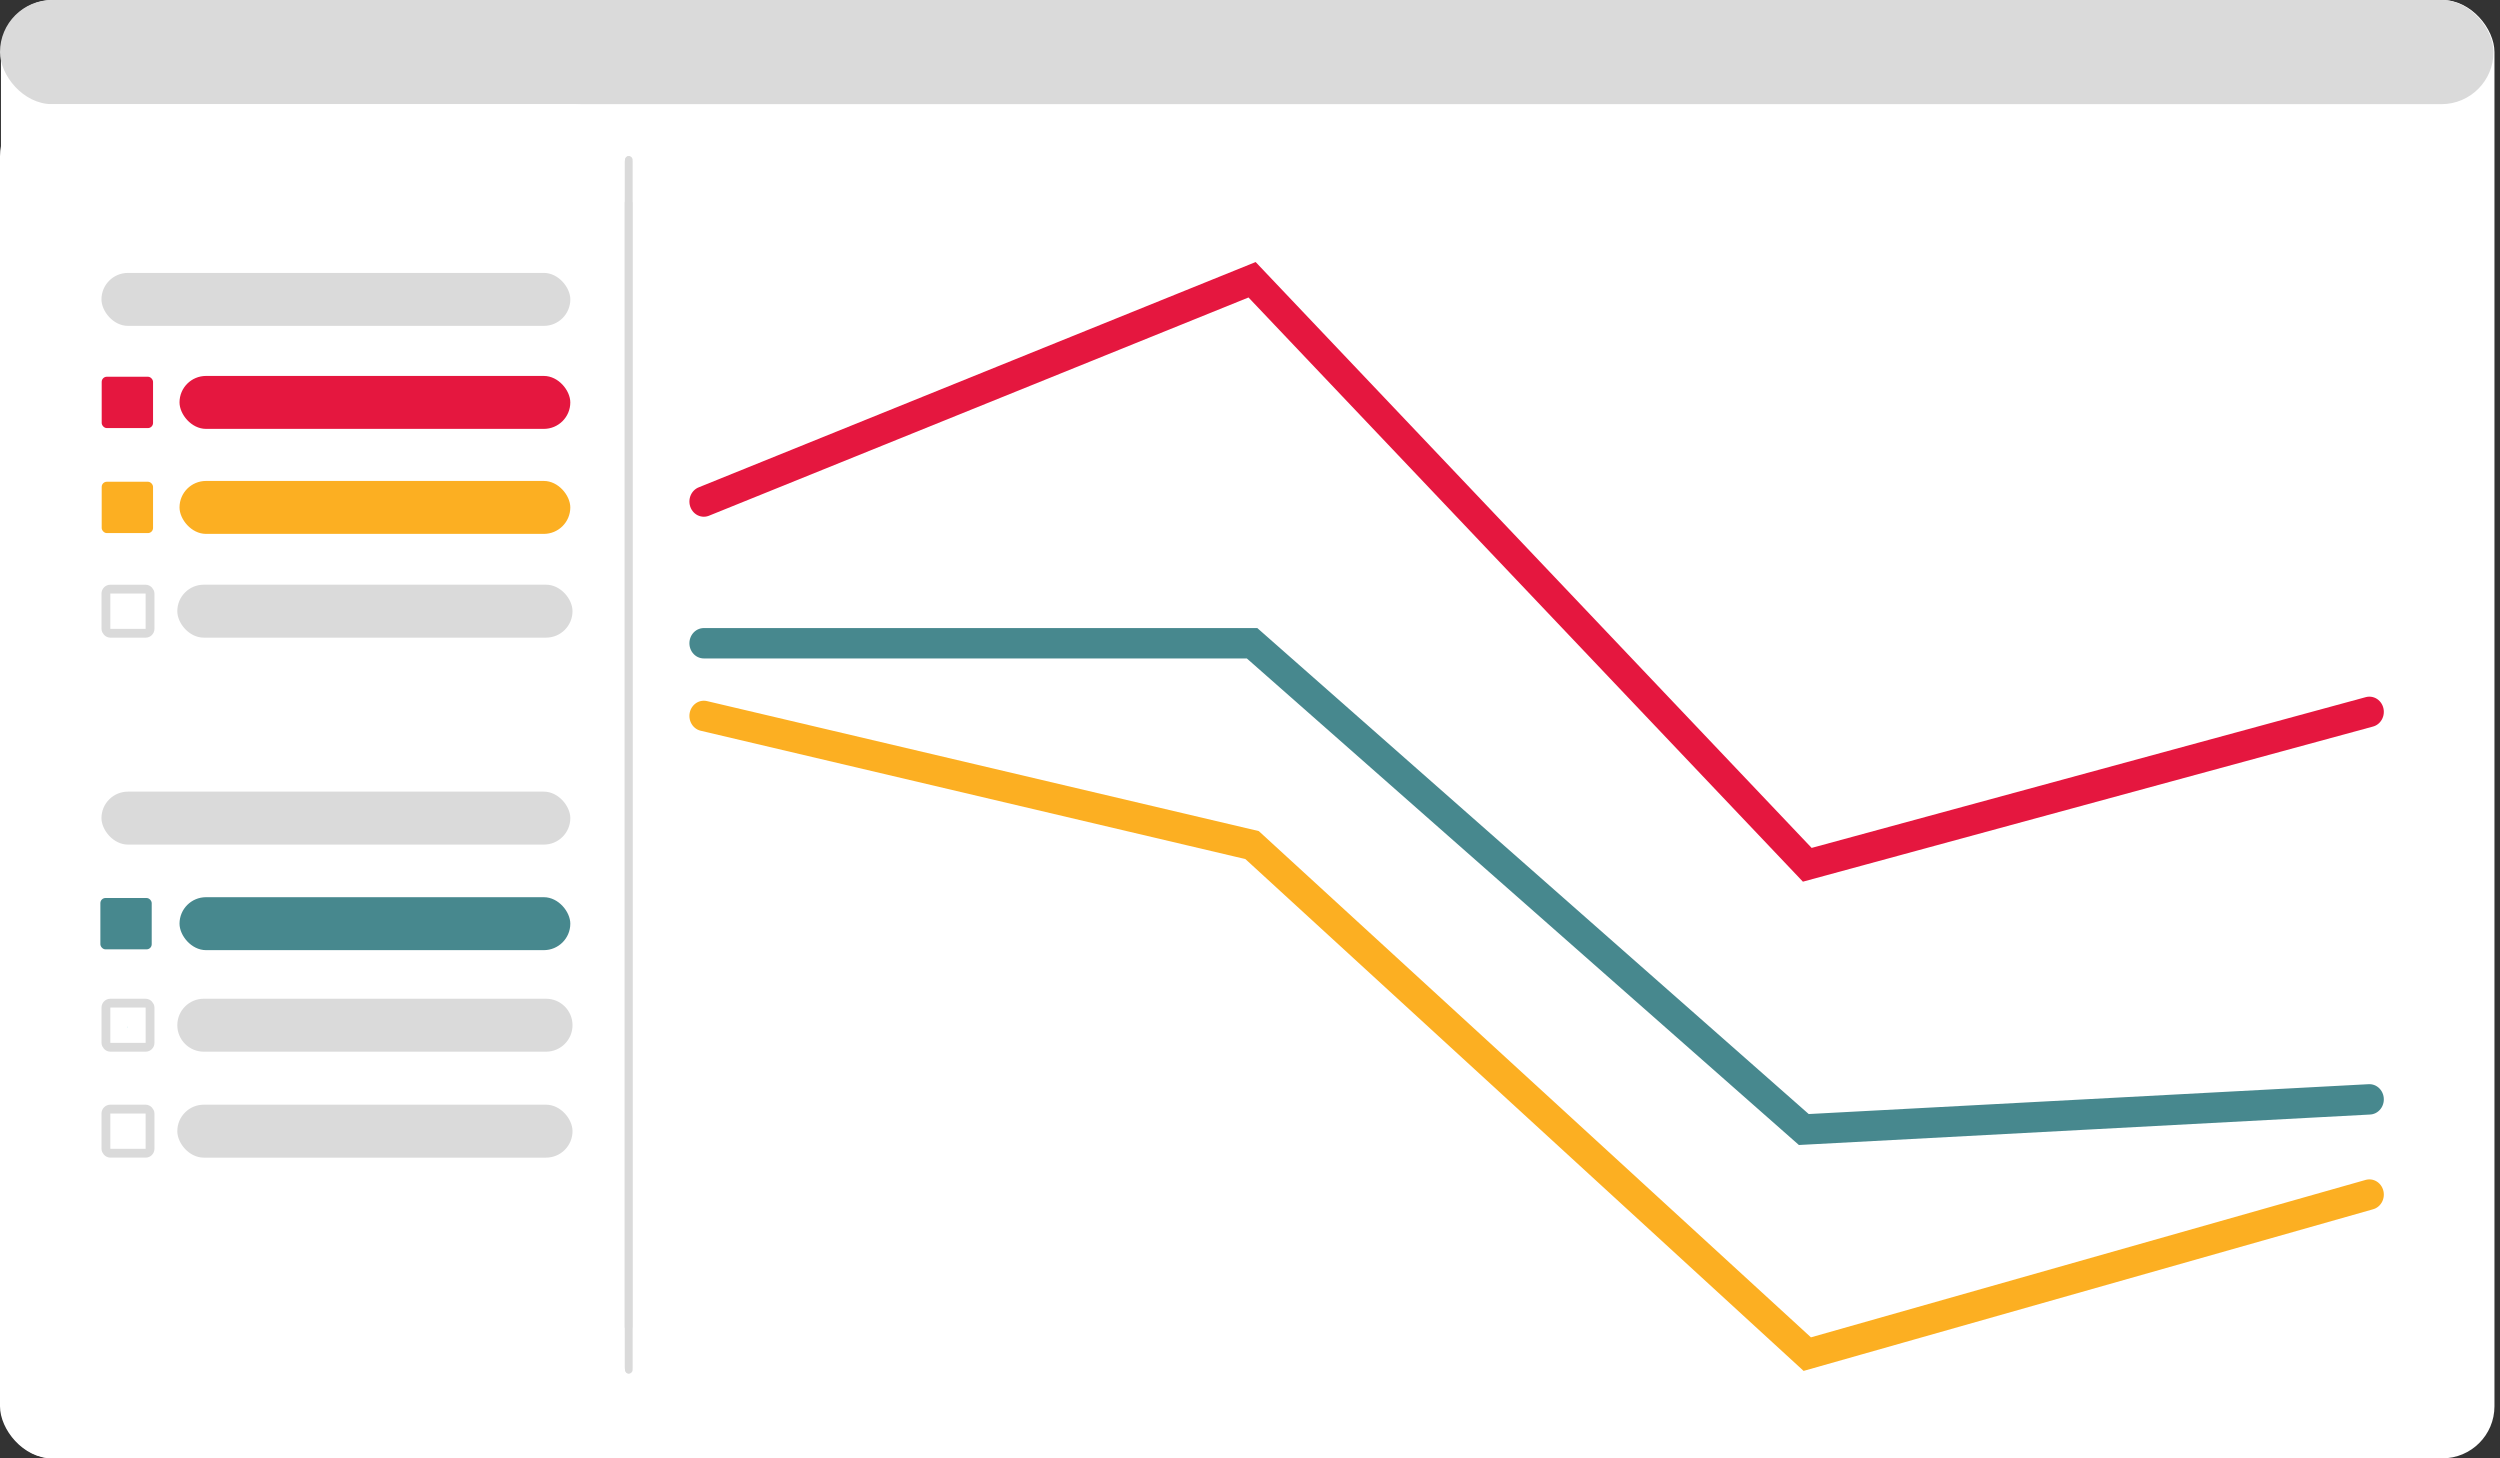 <?xml version="1.0" encoding="UTF-8" standalone="no"?>
<!-- Created with Keyshape -->
<svg xmlns="http://www.w3.org/2000/svg" viewBox="0 0 384 224" text-rendering="geometricPrecision" shape-rendering="geometricPrecision" height="224" width="384" style="background: rgba(0,0,0,0.00); white-space: pre;">
    <rect x="0" y="0" width="384" height="224" fill="#333333" stroke="none"/>
    <style>
@keyframes topbar_t { 0% { transform: translate(0px,0px); } 33.333% { transform: translate(0px,0px); } 34.887% { transform: translate(0px,-24px); } 100% { transform: translate(0px,-24px); } }
@keyframes a0_t { 0% { transform: translate(-125px,115.575px); } 22% { transform: translate(-125px,115.575px); animation-timing-function: cubic-bezier(0.55,0.085,0.68,0.53); } 26% { transform: translate(76px,115.575px); } 33.333% { transform: translate(76px,115.575px); animation-timing-function: cubic-bezier(0,0,0.58,1); } 36.22% { transform: translate(152.693px,111.469px); } 43.333% { transform: translate(152.693px,111.469px); animation-timing-function: cubic-bezier(0,0,0.58,1); } 47.333% { transform: translate(-86.929px,111.469px); } 100% { transform: translate(-86.929px,111.469px); } }
@keyframes snapshot_t { 0% { transform: scale(1,1) translate(40px,-115.575px); } 33.333% { transform: scale(1,1) translate(40px,-115.575px); animation-timing-function: cubic-bezier(0,0,0.58,1); } 36.22% { transform: scale(0.238,0.238) translate(40px,-115.575px); } 100% { transform: scale(0.238,0.238) translate(40px,-115.575px); } }
@keyframes aquasnapshot_t { 0% { transform: translate(0px,0px); } 26% { transform: translate(0px,0px); animation-timing-function: cubic-bezier(0.165,0.84,0.44,1); } 27.78% { transform: translate(68.729px,0px); } 100% { transform: translate(68.729px,0px); } }
@keyframes yellowsnapshot_t { 0% { transform: translate(0px,0px); } 26% { transform: translate(0px,0px); animation-timing-function: cubic-bezier(0.165,0.84,0.44,1); } 27.78% { transform: translate(52.25px,-0.012px); } 100% { transform: translate(52.25px,-0.012px); } }
@keyframes redsnapshot_t { 0% { transform: translate(0px,0px); } 26% { transform: translate(0px,0px); animation-timing-function: cubic-bezier(0.165,0.84,0.44,1); } 27.78% { transform: translate(163.705px,0.012px); } 100% { transform: translate(163.705px,0.012px); } }
@keyframes imageandtableexports_t { 0% { transform: translate(0px,0.022px); } 43.333% { transform: translate(0px,0.022px); animation-timing-function: cubic-bezier(0.25,0.46,0.45,0.94); } 47.333% { transform: translate(-239.493px,0.022px); } 100% { transform: translate(-239.493px,0.022px); } }
@keyframes tableexport_t { 0% { transform: translate(40.352px,229.479px) scale(0.972,0.972) translate(-41.525px,-22.025px); } 33.333% { transform: translate(40.352px,229.479px) scale(0.972,0.972) translate(-41.525px,-22.025px); animation-timing-function: cubic-bezier(0,0,0.58,1); } 36.887% { transform: translate(40.352px,29.479px) scale(0.972,0.972) translate(-41.525px,-22.025px); } 100% { transform: translate(40.352px,29.479px) scale(0.972,0.972) translate(-41.525px,-22.025px); } }
@keyframes imageheader_t { 0% { transform: translate(2.679px,-169.534px); } 33.333% { transform: translate(2.679px,-169.534px); animation-timing-function: cubic-bezier(0,0,0.58,1); } 36.887% { transform: translate(2.679px,-0.242px); } 100% { transform: translate(2.679px,-0.242px); } }
@keyframes imageaxis_t { 0% { transform: translate(8.44px,240.804px); } 33.333% { transform: translate(8.44px,240.804px); animation-timing-function: cubic-bezier(0,0,0.58,1); } 36.887% { transform: translate(8.44px,5.048px); } 100% { transform: translate(8.44px,5.048px); } }
@keyframes a1_t { 0% { transform: translate(276.181px,225.353px); } 33.333% { transform: translate(276.181px,225.353px); animation-timing-function: cubic-bezier(0,0,0.58,1); } 36.887% { transform: translate(276.181px,25.353px); } 43.333% { transform: translate(276.181px,25.353px); animation-timing-function: cubic-bezier(0.25,0.46,0.45,0.94); } 47.333% { transform: translate(157.739px,46.602px); } 53.333% { transform: translate(157.739px,46.602px); animation-timing-function: cubic-bezier(0.25,0.46,0.45,0.94); } 56.887% { transform: translate(157.739px,262.602px); } 100% { transform: translate(157.739px,262.602px); } }
@keyframes pdfexport_t { 0% { transform: scale(1,1) translate(-39.533px,-25.353px); } 43.333% { transform: scale(1,1) translate(-39.533px,-25.353px); animation-timing-function: cubic-bezier(0.25,0.46,0.45,0.94); } 47.333% { transform: scale(4.251,4.251) translate(-39.533px,-25.353px); } 100% { transform: scale(4.251,4.251) translate(-39.533px,-25.353px); } }
@keyframes exportbutton_t { 0% { transform: translate(413.736px,97.395px); } 34.887% { transform: translate(413.736px,97.395px); animation-timing-function: cubic-bezier(0,0,0.58,1); } 36.887% { transform: translate(258.725px,97.483px); } 43.333% { transform: translate(258.725px,97.483px); animation-timing-function: cubic-bezier(0.25,0.46,0.45,0.94); } 47.333% { transform: translate(414.725px,97.483px); } 100% { transform: translate(414.725px,97.483px); } }
@keyframes filterpanel_t { 0% { transform: translate(15.829px,24.01px); } 33.333% { transform: translate(15.829px,24.01px); } 34.667% { transform: translate(-84.171px,24.01px); } 93.333% { transform: translate(-418.192px,24.01px); animation-timing-function: cubic-bezier(0.25,0.46,0.45,0.94); } 97.333% { transform: translate(15.829px,24.01px); } 100% { transform: translate(15.829px,24.01px); } }
@keyframes lightaqualabel_w { 0% { width: 0px; } 5.333% { width: 0px; animation-timing-function: cubic-bezier(0,0,0.58,1); } 7.113% { width: 58.164px; } 92.667% { width: 58.164px; } 93.333% { width: 0px; } 100% { width: 0px; } }
@keyframes lightaquacheckbox_t { 0% { transform: translate(22.49px,22.491px) scale(0.01,0.01) translate(-3.283px,-3.283px); } 4.447% { transform: translate(22.49px,22.491px) scale(0.01,0.01) translate(-3.283px,-3.283px); animation-timing-function: cubic-bezier(0,0,0.58,1); } 6.887% { transform: translate(22.49px,22.491px) scale(1.201,1.201) translate(-3.283px,-3.283px); } 92.667% { transform: translate(22.49px,22.491px) scale(1.201,1.201) translate(-3.283px,-3.283px); } 93.333% { transform: translate(22.49px,22.491px) scale(0,0) translate(-3.283px,-3.283px); } 100% { transform: translate(22.49px,22.491px) scale(0,0) translate(-3.283px,-3.283px); } }
@keyframes click_t { 0% { transform: translate(22.48px,22.48px) scale(0,0); } 4.447% { transform: translate(22.48px,22.48px) scale(0,0); animation-timing-function: cubic-bezier(0,0,0.58,1); } 7.78% { transform: translate(22.48px,22.48px) scale(1.182,1.182); } 100% { transform: translate(22.48px,22.48px) scale(1.182,1.182); } }
@keyframes click_o { 0% { opacity: 1; } 6.667% { opacity: 1; animation-timing-function: cubic-bezier(0,0,0.58,1); } 7.78% { opacity: 0; } 100% { opacity: 0; } }
@keyframes yaxis-4_t { 0% { transform: translate(80.754px,90.99px) scale(1.032,1.032) translate(-0.565px,-88.206px); } 13.333% { transform: translate(80.754px,90.99px) scale(1.032,1.032) translate(-0.565px,-88.206px); animation-timing-function: cubic-bezier(0.25,0.46,0.45,0.94); } 17.333% { transform: translate(80.754px,117.794px) scale(1.032,1.032) translate(-0.565px,-88.206px); } 25.113% { transform: translate(80.754px,117.794px) scale(1.032,1.032) translate(-0.565px,-88.206px); animation-timing-function: cubic-bezier(0.215,0.61,0.355,1); } 27.553% { transform: translate(80.754px,90.99px) scale(1.032,1.032) translate(-0.565px,-88.206px); } 100% { transform: translate(80.754px,90.99px) scale(1.032,1.032) translate(-0.565px,-88.206px); } }
@keyframes yaxis-4_d { 0% { d: path('M0.565,0L0.565,0C0.878,0,1.131,0.253,1.131,0.565L1.131,180.657C1.131,180.969,0.878,181.223,0.565,181.223L0.565,181.223C0.253,181.223,0,180.969,0,180.657L0,0.565C0,0.253,0.253,0,0.565,0Z'); } 13.333% { d: path('M0.565,0L0.565,0C0.878,0,1.131,0.253,1.131,0.565L1.131,180.657C1.131,180.969,0.878,181.223,0.565,181.223L0.565,181.223C0.253,181.223,0,180.969,0,180.657L0,0.565C0,0.253,0.253,0,0.565,0Z'); animation-timing-function: cubic-bezier(0.25,0.46,0.45,0.94); } 17.333% { d: path('M0.565,0L0.565,0C0.878,0,1.131,0.162,1.131,0.363L1.131,115.943C1.131,116.143,0.878,116.306,0.565,116.306L0.565,116.306C0.253,116.306,0,116.143,0,115.943L0,0.363C0,0.162,0.253,0,0.565,0Z'); } 25.113% { d: path('M0.565,0L0.565,0C0.878,0,1.131,0.162,1.131,0.363L1.131,115.943C1.131,116.143,0.878,116.306,0.565,116.306L0.565,116.306C0.253,116.306,0,116.143,0,115.943L0,0.363C0,0.162,0.253,0,0.565,0Z'); animation-timing-function: cubic-bezier(0.165,0.84,0.44,1); } 27.553% { d: path('M0.565,0L0.565,0C0.878,0,1.131,0.253,1.131,0.565L1.131,180.657C1.131,180.969,0.878,181.223,0.565,181.223L0.565,181.223C0.253,181.223,0,180.969,0,180.657L0,0.565C0,0.253,0.253,0,0.565,0Z'); } 100% { d: path('M0.565,0L0.565,0C0.878,0,1.131,0.253,1.131,0.565L1.131,180.657C1.131,180.969,0.878,181.223,0.565,181.223L0.565,181.223C0.253,181.223,0,180.969,0,180.657L0,0.565C0,0.253,0.253,0,0.565,0Z'); } }
@keyframes trends_t { 0% { transform: translate(236px,119.982px) scaleX(0.949) translate(-134.76px,-76.992px); } 24.667% { transform: translate(236px,119.982px) scaleX(0.949) translate(-134.76px,-76.992px); animation-timing-function: cubic-bezier(0.25,0.46,0.45,0.94); } 27.553% { transform: translate(585px,119.982px) scaleX(0.949) translate(-134.76px,-76.992px); } 100% { transform: translate(585px,119.982px) scaleX(0.949) translate(-134.76px,-76.992px); } }
@keyframes facet2yaxis_t { 0% { transform: translate(0.565px,58.8px) scaleY(1.663) translate(-0.565px,-59.821px); } 13.333% { transform: translate(0.565px,58.8px) scaleY(1.663) translate(-0.565px,-59.821px); animation-timing-function: cubic-bezier(0.25,0.46,0.45,0.94); } 17.333% { transform: translate(146.566px,58.798px) scaleY(1.663) translate(-0.565px,-59.821px); } 100% { transform: translate(146.566px,58.798px) scaleY(1.663) translate(-0.565px,-59.821px); } }
@keyframes facet2yaxis_d { 0% { d: path('M0.565,8.22L0.565,8.22C0.878,8.22,1.131,8.458,1.131,8.752L1.131,120.111C1.131,120.404,0.878,120.642,0.565,120.642L0.565,120.642C0.253,120.642,0,120.404,0,120.111L0,8.752C0,8.458,0.253,8.22,0.565,8.22Z'); } 13.333% { d: path('M0.565,8.22L0.565,8.22C0.878,8.22,1.131,8.458,1.131,8.752L1.131,120.111C1.131,120.404,0.878,120.642,0.565,120.642L0.565,120.642C0.253,120.642,0,120.404,0,120.111L0,8.752C0,8.458,0.253,8.22,0.565,8.22Z'); animation-timing-function: cubic-bezier(0.25,0.46,0.45,0.94); } 17.333% { d: path('M0.565,23.911L0.565,23.911C0.878,23.911,1.131,24.065,1.131,24.254L1.131,96.058C1.131,96.246,0.878,96.4,0.565,96.4L0.565,96.4C0.253,96.4,0,96.246,0,96.058L0,24.254C0,24.065,0.253,23.911,0.565,23.911Z'); } 100% { d: path('M0.565,23.911L0.565,23.911C0.878,23.911,1.131,24.065,1.131,24.254L1.131,96.058C1.131,96.246,0.878,96.4,0.565,96.4L0.565,96.4C0.253,96.4,0,96.246,0,96.058L0,24.254C0,24.065,0.253,23.911,0.565,23.911Z'); } }
@keyframes facet1xaxis_t { 0% { transform: translate(-169.486px,254.706px) rotate(-90deg) translate(95.084px,170.617px); } 13.333% { transform: translate(-169.486px,254.706px) rotate(-90deg) translate(95.084px,170.617px); animation-timing-function: cubic-bezier(0.25,0.46,0.45,0.94); } 18.22% { transform: translate(-169.486px,215.086px) rotate(-90deg) translate(95.084px,170.617px); } 100% { transform: translate(-169.486px,215.086px) rotate(-90deg) translate(95.084px,170.617px); } }
@keyframes facet1xaxis_d { 0% { d: path('M0.565,-1.131L0.565,-1.131C0.878,-1.131,1.131,-1.131,1.131,-1.131L1.131,-1.131C1.131,-1.131,0.878,-1.131,0.565,-1.131L0.565,-1.131C0.253,-1.131,0,-1.131,0,-1.131L0,-1.131C0,-1.131,0.253,-1.131,0.565,-1.131Z'); } 16.22% { d: path('M0.565,-1.131L0.565,-1.131C0.878,-1.131,1.131,-1.131,1.131,-1.131L1.131,-1.131C1.131,-1.131,0.878,-1.131,0.565,-1.131L0.565,-1.131C0.253,-1.131,0,-1.131,0,-1.131L0,-1.131C0,-1.131,0.253,-1.131,0.565,-1.131Z'); animation-timing-function: cubic-bezier(0.25,0.46,0.45,0.94); } 18.447% { d: path('M0.565,-1.131L0.565,-1.131C0.878,-1.131,1.131,-0.862,1.131,-0.529L1.131,124.268C1.131,124.601,0.878,124.869,0.565,124.869L0.565,124.869C0.253,124.869,0,124.601,0,124.268L0,-0.529C0,-0.862,0.253,-1.131,0.565,-1.131Z'); } 100% { d: path('M0.565,-1.131L0.565,-1.131C0.878,-1.131,1.131,-0.862,1.131,-0.529L1.131,124.268C1.131,124.601,0.878,124.869,0.565,124.869L0.565,124.869C0.253,124.869,0,124.601,0,124.268L0,-0.529C0,-0.862,0.253,-1.131,0.565,-1.131Z'); } }
@keyframes facet2xaxis_t { 0% { transform: translate(-168.493px,254.696px) rotate(-90deg) translate(95.084px,170.617px); } 13.333% { transform: translate(-168.493px,254.696px) rotate(-90deg) translate(95.084px,170.617px); animation-timing-function: cubic-bezier(0.25,0.46,0.45,0.94); } 17.333% { transform: translate(-23.486px,214.703px) rotate(-90deg) translate(95.084px,170.617px); } 100% { transform: translate(-23.486px,214.703px) rotate(-90deg) translate(95.084px,170.617px); } }
@keyframes facet2xaxis_d { 0% { d: path('M0.565,-1.964L0.565,-1.964C0.878,-1.964,1.131,-1.964,1.131,-1.964L1.131,-1.964C1.131,-1.964,0.878,-1.964,0.565,-1.964L0.565,-1.964C0.253,-1.964,0,-1.964,0,-1.964L0,-1.964C0,-1.964,0.253,-1.964,0.565,-1.964Z'); } 16.22% { d: path('M0.565,-1.964L0.565,-1.964C0.878,-1.964,1.131,-1.964,1.131,-1.964L1.131,-1.964C1.131,-1.964,0.878,-1.964,0.565,-1.964L0.565,-1.964C0.253,-1.964,0,-1.964,0,-1.964L0,-1.964C0,-1.964,0.253,-1.964,0.565,-1.964Z'); animation-timing-function: cubic-bezier(0.25,0.46,0.45,0.94); } 18.447% { d: path('M0.565,-1.131L0.565,-1.131C0.878,-1.131,1.131,-0.862,1.131,-0.529L1.131,124.268C1.131,124.601,0.878,124.869,0.565,124.869L0.565,124.869C0.253,124.869,0,124.601,0,124.268L0,-0.529C0,-0.862,0.253,-1.131,0.565,-1.131Z'); } 100% { d: path('M0.565,-1.131L0.565,-1.131C0.878,-1.131,1.131,-0.862,1.131,-0.529L1.131,124.268C1.131,124.601,0.878,124.869,0.565,124.869L0.565,124.869C0.253,124.869,0,124.601,0,124.268L0,-0.529C0,-0.862,0.253,-1.131,0.565,-1.131Z'); } }
@keyframes yaxis-2_t { 0% { transform: translate(0.58px,64px) scale(1.032,1.032) translate(-0.565px,-88.206px); } 13.333% { transform: translate(0.58px,64px) scale(1.032,1.032) translate(-0.565px,-88.206px); animation-timing-function: cubic-bezier(0.25,0.46,0.45,0.94); } 17.333% { transform: translate(0.58px,90.8px) scale(1.032,1.032) translate(-0.565px,-88.206px); } 100% { transform: translate(0.58px,90.8px) scale(1.032,1.032) translate(-0.565px,-88.206px); } }
@keyframes yaxis-2_d { 0% { d: path('M0.565,6.446L0.565,6.446C0.878,6.446,1.131,6.681,1.131,6.971L1.131,174.251C1.131,174.541,0.878,174.777,0.565,174.777L0.565,174.777C0.253,174.777,0,174.541,0,174.251L0,14.573L0,6.971C0,6.681,0.253,6.446,0.565,6.446Z'); } 13.333% { d: path('M0.565,6.446L0.565,6.446C0.878,6.446,1.131,6.681,1.131,6.971L1.131,174.251C1.131,174.541,0.878,174.777,0.565,174.777L0.565,174.777C0.253,174.777,0,174.541,0,174.251L0,14.573L0,6.971C0,6.681,0.253,6.446,0.565,6.446Z'); animation-timing-function: cubic-bezier(0.25,0.46,0.45,0.94); } 17.333% { d: path('M0.565,0L0.565,0C0.878,0,1.131,0.162,1.131,0.363L1.131,115.949C1.131,116.149,0.878,116.312,0.565,116.312L0.565,116.312C0.253,116.312,0,116.149,0,115.949L0,5.615L0,0.363C0,0.162,0.253,0,0.565,0Z'); } 100% { d: path('M0.565,0L0.565,0C0.878,0,1.131,0.162,1.131,0.363L1.131,115.949C1.131,116.149,0.878,116.312,0.565,116.312L0.565,116.312C0.253,116.312,0,116.149,0,115.949L0,5.615L0,0.363C0,0.162,0.253,0,0.565,0Z'); } }
@keyframes redtrend_t { 0% { transform: translate(134.735px,44.912px) scale(1.032,1.032) translate(-232.21px,-86.723px); } 13.333% { transform: translate(134.735px,44.912px) scale(1.032,1.032) translate(-232.21px,-86.723px); animation-timing-function: cubic-bezier(0.25,0.46,0.45,0.94); } 17.333% { transform: translate(134.735px,49.912px) scale(1.032,1.032) translate(-232.21px,-86.723px); } 100% { transform: translate(134.735px,49.912px) scale(1.032,1.032) translate(-232.21px,-86.723px); } }
@keyframes redtrend_d { 0% { d: path('M101.598,76.194L187.584,43.185L274.659,130.26L362.822,107.496'); } 13.333% { d: path('M101.598,76.194L187.584,43.185L274.659,130.26L362.822,107.496'); animation-timing-function: cubic-bezier(0.25,0.46,0.45,0.94); } 17.333% { d: path('M101.598,70.639L137.551,47.198L173.959,109.033L210.822,92.868'); } 100% { d: path('M101.598,70.639L137.551,47.198L173.959,109.033L210.822,92.868'); } }
@keyframes yellowtrend_t { 0% { transform: translate(134.735px,115.989px) scale(1.032,1.032) translate(-232.21px,-144.962px); } 13.333% { transform: translate(134.735px,115.989px) scale(1.032,1.032) translate(-232.21px,-144.962px); animation-timing-function: cubic-bezier(0.25,0.46,0.45,0.94); } 17.333% { transform: translate(134.735px,79.989px) scale(1.032,1.032) translate(-232.21px,-144.962px); } 100% { transform: translate(134.735px,79.989px) scale(1.032,1.032) translate(-232.21px,-144.962px); } }
@keyframes yellowtrend_d { 0% { d: path('M101.598,97.467L187.584,116.691L274.659,192.457L362.822,168.71'); } 13.333% { d: path('M101.598,97.467L187.584,116.691L274.659,192.457L362.822,168.71'); animation-timing-function: cubic-bezier(0.25,0.46,0.45,0.94); } 17.333% { d: path('M101.598,132.722L137.551,142.992L173.959,183.477L210.822,170.789'); } 100% { d: path('M101.598,132.722L137.551,142.992L173.959,183.477L210.822,170.789'); } }
@keyframes aquatrend_t { 0% { transform: translate(134.786px,66.153px) scale(1.032,1.032) translate(-232.21px,-125.738px); } 13.333% { transform: translate(134.786px,66.153px) scale(1.032,1.032) translate(-232.21px,-125.738px); animation-timing-function: cubic-bezier(0.25,0.46,0.45,0.94); } 17.333% { transform: translate(134.786px,50.153px) scale(1.032,1.032) translate(-232.21px,-125.738px); } 100% { transform: translate(134.786px,50.153px) scale(1.032,1.032) translate(-232.21px,-125.738px); } }
@keyframes aquatrend_d { 0% { d: path('M101.598,89.551L187.584,89.551L274.115,161.925L362.822,157.436'); } 13.333% { d: path('M101.598,89.551L187.584,89.551L274.115,161.925L362.822,157.436'); animation-timing-function: cubic-bezier(0.25,0.46,0.45,0.94); } 17.333% { d: path('M250.771,106.159L285.938,106.159L321.326,145.62L357.605,143.171'); } 100% { d: path('M250.771,106.159L285.938,106.159L321.326,145.62L357.605,143.171'); } }
@keyframes lightaquatrend_t { 0% { transform: translate(134.649px,69.036px) scale(1.032,1.032) translate(-232.077px,-128.533px); } 13.333% { transform: translate(134.649px,69.036px) scale(1.032,1.032) translate(-232.077px,-128.533px); animation-timing-function: cubic-bezier(0.25,0.46,0.45,0.94); } 17.333% { transform: translate(134.649px,51.036px) scale(1.032,1.032) translate(-232.077px,-128.533px); } 100% { transform: translate(134.649px,51.036px) scale(1.032,1.032) translate(-232.077px,-128.533px); } }
@keyframes lightaquatrend_o { 0% { opacity: 0; animation-timing-function: cubic-bezier(0,0,0.58,1); } 6.667% { opacity: 0; animation-timing-function: cubic-bezier(0,0,0.58,1); } 7.113% { opacity: 1; } 100% { opacity: 1; } }
@keyframes lightaquatrend_d { 0% { d: path('M101.549,89.354L187.501,69.365L274.254,162.114L362.605,187.7'); } 13.333% { d: path('M101.549,89.354L187.501,69.365L274.254,162.114L362.605,187.7'); animation-timing-function: cubic-bezier(0.25,0.46,0.45,0.94); } 17.333% { d: path('M250.771,106.55L285.946,94.596L321.448,150.064L357.605,165.365'); } 100% { d: path('M250.771,106.55L285.946,94.596L321.448,150.064L357.605,165.365'); } }
@keyframes download_t { 0% { transform: translate(0px,-208px); } 52.887% { transform: translate(0px,-208px); animation-timing-function: cubic-bezier(0.25,0.46,0.45,0.94); } 56.667% { transform: translate(0px,11.625px); } 64.447% { transform: translate(0px,11.625px); animation-timing-function: cubic-bezier(0.25,0.46,0.45,0.94); } 67.333% { transform: translate(0px,195.625px); } 100% { transform: translate(0px,195.625px); } }
@keyframes a2_t { 0% { transform: translate(192px,-88px); } 63.333% { transform: translate(192px,-88px); animation-timing-function: cubic-bezier(0.25,0.46,0.45,0.94); } 67.333% { transform: translate(192px,112px); } 73.333% { transform: translate(192px,112px); } 77.333% { transform: translate(192px,112px); } 84% { transform: translate(192px,112px); animation-timing-function: cubic-bezier(0.25,0.46,0.45,0.94); } 88% { transform: translate(709.615px,114.944px); } 100% { transform: translate(709.615px,114.944px); } }
@keyframes infographic_t { 0% { transform: scale(1,1) translate(-192.381px,52.5px); } 73.333% { transform: scale(1,1) translate(-192.381px,52.5px); animation-timing-function: cubic-bezier(0.25,0.46,0.45,0.94); } 77.333% { transform: scale(0.508,0.508) translate(-192.381px,52.5px); } 100% { transform: scale(0.508,0.508) translate(-192.381px,52.5px); } }
@keyframes a3_t { 0% { transform: translate(192px,112px); } 84% { transform: translate(192px,112px); animation-timing-function: cubic-bezier(0.25,0.46,0.45,0.94); } 88% { transform: translate(708.567px,112.695px); } 100% { transform: translate(708.567px,112.695px); } }
@keyframes infographicreport_t { 0% { transform: scale(2.597,2.597) translate(-196.4px,-132.45px); } 73.333% { transform: scale(2.597,2.597) translate(-196.4px,-132.45px); animation-timing-function: cubic-bezier(0.25,0.46,0.45,0.94); } 77.333% { transform: scale(1,1) translate(-196.4px,-132.45px); } 100% { transform: scale(1,1) translate(-196.4px,-132.45px); } }
@keyframes tablecontents_t { 0% { transform: translate(-546.722px,101.658px) scale(0.892,0.892) translate(-168.239px,-71.95px); } 84% { transform: translate(-546.722px,101.658px) scale(0.892,0.892) translate(-168.239px,-71.95px); animation-timing-function: cubic-bezier(0.25,0.46,0.45,0.94); } 88% { transform: translate(178.168px,101.658px) scale(0.892,0.892) translate(-168.239px,-71.95px); } 93.333% { transform: translate(178.168px,101.658px) scale(0.892,0.892) translate(-168.239px,-71.95px); animation-timing-function: cubic-bezier(0.25,0.46,0.45,0.94); } 97.333% { transform: translate(594.626px,101.658px) scale(0.892,0.892) translate(-168.239px,-71.95px); } 100% { transform: translate(594.626px,101.658px) scale(0.892,0.892) translate(-168.239px,-71.95px); } }
@keyframes tableheader-2_t { 0% { transform: translate(-388.452px,-1.358px); } 83.78% { transform: translate(-388.452px,-1.358px); animation-timing-function: cubic-bezier(0.25,0.46,0.45,0.94); } 88% { transform: translate(-8.989px,-1.358px); } 100% { transform: translate(-8.989px,-1.358px); } }
@keyframes trends2_looptail_t { 0% { transform: translate(-324.07px,23.162px); } 93.333% { transform: translate(-324.07px,23.162px); animation-timing-function: cubic-bezier(0.25,0.46,0.45,0.94); } 97.333% { transform: translate(101.879px,23.162px); } 100% { transform: translate(101.879px,23.162px); } }
    </style>
    <rect id="whiteBG" width="383" height="224" fill="#ffffff" stroke="none" rx="8" transform="translate(43.149,8.5) translate(-43,-8.5)"/>
    <rect id="topbar" width="383" height="16" fill="#dadada" stroke="none" rx="8" transform="translate(43,8.5) translate(-43,-8.5)" style="animation: 30s linear infinite both topbar_t;"/>
    <g id="snapshot" style="animation: 30s linear infinite both a0_t;">
        <g transform="translate(-125,115.575) translate(40,-115.575)" style="animation: 30s linear infinite both snapshot_t;">
            <path id="aquasnapshot" fill="#47888E" stroke="none" d="M81.6,90.35C81.6,85.017,78.933,82.35,73.6,82.35L-58.6,82.35C-63.933,82.35,-66.6,85.017,-66.6,90.35L-66.6,102.9C-66.6,108.233,-63.933,110.9,-58.6,110.9L73.6,110.9C78.933,110.9,81.6,108.233,81.6,102.9L81.6,90.35Z" transform="translate(7.5,96.625) translate(-7.5,-96.625)" style="animation: 30s linear infinite both aquasnapshot_t;"/>
            <path id="yellowsnapshot" fill="#FCAF22" stroke="none" d="M81.6,141.3L81.6,128.75C81.6,123.417,78.933,120.75,73.6,120.75L-42.15,120.75C-47.483,120.75,-50.15,123.417,-50.15,128.75L-50.15,141.3C-50.15,146.633,-47.483,149.3,-42.15,149.3L73.6,149.3C78.933,149.3,81.6,146.633,81.6,141.3Z" transform="translate(15.725,135.025) translate(-15.725,-135.025)" style="animation: 30s linear infinite both yellowsnapshot_t;"/>
            <path id="lightaquasnapshot" fill="#6FCBD2" stroke="none" d="M10.1,159.55C4.767,159.55,2.1,162.217,2.1,167.55L2.1,179.4C2.1,184.733,4.767,187.4,10.1,187.4L73.6,187.4C78.933,187.4,81.6,184.733,81.6,179.4L81.6,167.55C81.6,162.217,78.933,159.55,73.6,159.55L10.1,159.55Z" transform="translate(41.85,173.475) translate(-41.85,-173.475)"/>
            <path id="redsnapshot" fill="#E5173F" stroke="none" d="M81.6,63.25L81.6,51.75C81.6,46.417,78.933,43.75,73.6,43.75L-153.6,43.75C-158.933,43.75,-161.6,46.417,-161.6,51.75L-161.6,63.25C-161.6,68.583,-158.933,71.25,-153.6,71.25L73.6,71.25C78.933,71.25,81.6,68.583,81.6,63.25Z" transform="translate(-40,57.5) translate(40,-57.5)" style="animation: 30s linear infinite both redsnapshot_t;"/>
        </g>
    </g>
    <g id="exportoptions" transform="translate(191.08,143.634) translate(-157.857,-60.01)">
        <g id="imageandtableexports" transform="translate(99.251,25.463) translate(-99.251,-25.441)" style="animation: 30s linear infinite both imageandtableexports_t;">
            <g id="tableexport" transform="translate(40.352,229.479) scale(0.972,0.972) translate(-41.525,-22.025)" style="animation: 30s linear infinite both tableexport_t;">
                <path id="cells" fill="#DADADA" stroke="none" d="M89.15,132.05C89.15,132.917,89.417,133.65,89.95,134.25C90.517,134.85,91.217,135.15,92.05,135.15L112.2,135.15C113.033,135.15,113.717,134.85,114.25,134.25C114.817,133.65,115.1,132.917,115.1,132.05L115.1,132C115.1,131.133,114.817,130.4,114.25,129.8C113.717,129.2,113.033,128.9,112.2,128.9L92.05,128.9C91.217,128.9,90.517,129.2,89.95,129.8C89.417,130.4,89.15,131.133,89.15,132L89.15,132.05M115.1,122.6L115.1,122.55C115.1,121.683,114.817,120.95,114.25,120.35C113.717,119.75,113.033,119.45,112.2,119.45L92.05,119.45C91.217,119.45,90.517,119.75,89.95,120.35C89.417,120.95,89.15,121.683,89.15,122.55L89.15,122.6C89.15,123.467,89.417,124.2,89.95,124.8C90.517,125.4,91.217,125.7,92.05,125.7L112.2,125.7C113.033,125.7,113.717,125.4,114.25,124.8C114.817,124.2,115.1,123.467,115.1,122.6M114.25,110.9C113.717,110.3,113.033,110,112.2,110L92.05,110C91.217,110,90.517,110.3,89.95,110.9C89.417,111.5,89.15,112.233,89.15,113.1L89.15,113.15C89.15,114.017,89.417,114.75,89.95,115.35C90.517,115.95,91.217,116.25,92.05,116.25L112.2,116.25C113.033,116.25,113.717,115.95,114.25,115.35C114.817,114.75,115.1,114.017,115.1,113.15L115.1,113.1C115.1,112.233,114.817,111.5,114.25,110.9M114.25,101.45C113.717,100.85,113.033,100.55,112.2,100.55L92.05,100.55C91.217,100.55,90.517,100.85,89.95,101.45C89.417,102.05,89.15,102.783,89.15,103.65L89.15,103.7C89.15,104.567,89.417,105.3,89.95,105.9C90.517,106.5,91.217,106.8,92.05,106.8L112.2,106.8C113.033,106.8,113.717,106.5,114.25,105.9C114.817,105.3,115.1,104.567,115.1,103.7L115.1,103.65C115.1,102.783,114.817,102.05,114.25,101.45M60.6,132L60.6,132.05C60.6,132.917,60.867,133.65,61.4,134.25C61.967,134.85,62.667,135.15,63.5,135.15L83.65,135.15C84.483,135.15,85.167,134.85,85.7,134.25C86.267,133.65,86.55,132.917,86.55,132.05L86.55,132C86.55,131.133,86.267,130.4,85.7,129.8C85.167,129.2,84.483,128.9,83.65,128.9L63.5,128.9C62.667,128.9,61.967,129.2,61.4,129.8C60.867,130.4,60.6,131.133,60.6,132M61.4,105.9C61.967,106.5,62.667,106.8,63.5,106.8L83.65,106.8C84.483,106.8,85.167,106.5,85.7,105.9C86.267,105.3,86.55,104.567,86.55,103.7L86.55,103.65C86.55,102.783,86.267,102.05,85.7,101.45C85.167,100.85,84.483,100.55,83.65,100.55L63.5,100.55C62.667,100.55,61.967,100.85,61.4,101.45C60.867,102.05,60.6,102.783,60.6,103.65L60.6,103.7C60.6,104.567,60.867,105.3,61.4,105.9M63.5,110C62.667,110,61.967,110.3,61.4,110.9C60.867,111.5,60.6,112.233,60.6,113.1L60.6,113.15C60.6,114.017,60.867,114.75,61.4,115.35C61.967,115.95,62.667,116.25,63.5,116.25L83.65,116.25C84.483,116.25,85.167,115.95,85.7,115.35C86.267,114.75,86.55,114.017,86.55,113.15L86.55,113.1C86.55,112.233,86.267,111.5,85.7,110.9C85.167,110.3,84.483,110,83.65,110L63.5,110M63.5,119.45C62.667,119.45,61.967,119.75,61.4,120.35C60.867,120.95,60.6,121.683,60.6,122.55L60.6,122.6C60.6,123.467,60.867,124.2,61.4,124.8C61.967,125.4,62.667,125.7,63.5,125.7L83.65,125.7C84.483,125.7,85.167,125.4,85.7,124.8C86.267,124.2,86.55,123.467,86.55,122.6L86.55,122.55C86.55,121.683,86.267,120.95,85.7,120.35C85.167,119.75,84.483,119.45,83.65,119.45L63.5,119.45Z" transform="translate(55.8,26.75) translate(-87.85,-117.85)"/>
                <path id="titlecolumn" fill="#47888E" stroke="none" d="M55.1,135.15C55.933,135.15,56.617,134.85,57.15,134.25C57.717,133.65,58,132.917,58,132.05L58,132C58,131.133,57.717,130.4,57.15,129.8C56.617,129.2,55.933,128.9,55.1,128.9L34.95,128.9C34.117,128.9,33.417,129.2,32.85,129.8C32.317,130.4,32.05,131.133,32.05,132L32.05,132.05C32.05,132.917,32.317,133.65,32.85,134.25C33.417,134.85,34.117,135.15,34.95,135.15L55.1,135.15M58,122.6L58,122.55C58,121.683,57.717,120.95,57.15,120.35C56.617,119.75,55.933,119.45,55.1,119.45L34.95,119.45C34.117,119.45,33.417,119.75,32.85,120.35C32.317,120.95,32.05,121.683,32.05,122.55L32.05,122.6C32.05,123.467,32.317,124.2,32.85,124.8C33.417,125.4,34.117,125.7,34.95,125.7L55.1,125.7C55.933,125.7,56.617,125.4,57.15,124.8C57.717,124.2,58,123.467,58,122.6M57.15,110.9C56.617,110.3,55.933,110,55.1,110L34.95,110C34.117,110,33.417,110.3,32.85,110.9C32.317,111.5,32.05,112.233,32.05,113.1L32.05,113.15C32.05,114.017,32.317,114.75,32.85,115.35C33.417,115.95,34.117,116.25,34.95,116.25L55.1,116.25C55.933,116.25,56.617,115.95,57.15,115.35C57.717,114.75,58,114.017,58,113.15L58,113.1C58,112.233,57.717,111.5,57.15,110.9M57.15,101.45C56.617,100.85,55.933,100.55,55.1,100.55L34.95,100.55C34.117,100.55,33.417,100.85,32.85,101.45C32.317,102.05,32.05,102.783,32.05,103.65L32.05,103.7C32.05,104.567,32.317,105.3,32.85,105.9C33.417,106.5,34.117,106.8,34.95,106.8L55.1,106.8C55.933,106.8,56.617,106.5,57.15,105.9C57.717,105.3,58,104.567,58,103.7L58,103.65C58,102.783,57.717,102.05,57.15,101.45" transform="translate(82.675,26.75) translate(-114.725,-117.85)"/>
                <path id="titlerow" fill="#E5173F" stroke="none" d="M34.95,91.1C34.117,91.1,33.417,91.4,32.85,92C32.317,92.6,32.05,93.333,32.05,94.2L32.05,94.25C32.05,95.117,32.317,95.85,32.85,96.45C33.417,97.05,34.117,97.35,34.95,97.35L55.1,97.35C55.933,97.35,56.617,97.05,57.15,96.45C57.717,95.85,58,95.117,58,94.25L58,94.2C58,93.333,57.717,92.6,57.15,92C56.617,91.4,55.933,91.1,55.1,91.1L34.95,91.1M89.15,94.25C89.15,95.117,89.417,95.85,89.95,96.45C90.517,97.05,91.217,97.35,92.05,97.35L112.2,97.35C113.033,97.35,113.717,97.05,114.25,96.45C114.817,95.85,115.1,95.117,115.1,94.25L115.1,94.2C115.1,93.333,114.817,92.6,114.25,92C113.717,91.4,113.033,91.1,112.2,91.1L92.05,91.1C91.217,91.1,90.517,91.4,89.95,92C89.417,92.6,89.15,93.333,89.15,94.2L89.15,94.25M83.65,97.35C84.483,97.35,85.167,97.05,85.7,96.45C86.267,95.85,86.55,95.117,86.55,94.25L86.55,94.2C86.55,93.333,86.267,92.6,85.7,92C85.167,91.4,84.483,91.1,83.65,91.1L63.5,91.1C62.667,91.1,61.967,91.4,61.4,92C60.867,92.6,60.6,93.333,60.6,94.2L60.6,94.25C60.6,95.117,60.867,95.85,61.4,96.45C61.967,97.05,62.667,97.35,63.5,97.35L83.65,97.35" transform="translate(98.225,22.1) translate(-130.275,-113.2)"/>
                <path id="tableheader" fill="#fcaf22" stroke="none" d="M1,0L93.347,0C93.9,0,94.347,0.448,94.347,1L94.347,1.404C94.347,1.957,93.9,2.404,93.347,2.404L1,2.404C0.448,2.404,0,1.957,0,1.404L0,1C0,0.448,0.448,0,1,0Z" transform="translate(12.709,-5.089) scale(0.88,0.88) translate(-14.419,-3.583)"/>
            </g>
            <g id="imageexport" transform="translate(156.098,26.137) scale(0.851,0.851) translate(-47.174,-30.486)">
                <rect id="imageheader" width="94.347" height="2.404" fill="#fcaf22" rx="1" stroke="none" transform="translate(17.098,-165.951) translate(-14.419,-3.583)" style="animation: 30s linear infinite both imageheader_t;"/>
                <g id="imageaxis" transform="translate(49.853,267.977) translate(-41.413,-27.173)" style="animation: 30s linear infinite both imageaxis_t;">
                    <rect id="yaxis" width="50.633" height="1.176" fill="#e5173f" rx="1" stroke="none" transform="translate(-2.583,14.419) rotate(90) translate(-10.764,-3.583)"/>
                    <rect id="xaxis" width="82.814" height="1.176" fill="#e5173f" rx="1" stroke="none" transform="translate(14.431,56.929) translate(-14.419,-3.583)"/>
                </g>
            </g>
        </g>
        <g id="pdfexport" style="animation: 30s linear infinite both a1_t;">
            <g transform="translate(276.181,225.353) translate(-39.533,-25.353)" style="animation: 30s linear infinite both pdfexport_t;">
                <g id="pdfsnapshot" transform="translate(19.692,21.977) scale(0.121,0.121) translate(40,-115.575)">
                    <path id="aquasnapshot-2" fill="#47888E" stroke="none" d="M81.6,90.35C81.6,85.017,78.933,82.35,73.6,82.35L-58.6,82.35C-63.933,82.35,-66.6,85.017,-66.6,90.35L-66.6,102.9C-66.6,108.233,-63.933,110.9,-58.6,110.9L73.6,110.9C78.933,110.9,81.6,108.233,81.6,102.9L81.6,90.35Z" transform="translate(76.229,96.625) translate(-7.5,-96.625)"/>
                    <path id="yellowsnapshot-2" fill="#FCAF22" stroke="none" d="M81.6,141.3L81.6,128.75C81.6,123.417,78.933,120.75,73.6,120.75L-42.15,120.75C-47.483,120.75,-50.15,123.417,-50.15,128.75L-50.15,141.3C-50.15,146.633,-47.483,149.3,-42.15,149.3L73.6,149.3C78.933,149.3,81.6,146.633,81.6,141.3Z" transform="translate(67.975,135.013) translate(-15.725,-135.025)"/>
                    <path id="lightaquasnapshot-2" fill="#6FCBD2" stroke="none" d="M10.1,159.55C4.767,159.55,2.1,162.217,2.1,167.55L2.1,179.4C2.1,184.733,4.767,187.4,10.1,187.4L73.6,187.4C78.933,187.4,81.6,184.733,81.6,179.4L81.6,167.55C81.6,162.217,78.933,159.55,73.6,159.55L10.1,159.55Z" transform="translate(41.85,173.475) translate(-41.85,-173.475)"/>
                    <path id="redsnapshot-2" fill="#E5173F" stroke="none" d="M81.6,63.25L81.6,51.75C81.6,46.417,78.933,43.75,73.6,43.75L-153.6,43.75C-158.933,43.75,-161.6,46.417,-161.6,51.75L-161.6,63.25C-161.6,68.583,-158.933,71.25,-153.6,71.25L73.6,71.25C78.933,71.25,81.6,68.583,81.6,63.25Z" transform="translate(123.705,57.512) translate(40,-57.5)"/>
                </g>
                <path id="pdftext" fill="#DADADA" stroke="none" d="M293.3,125C293.067,124.8,292.8,124.7,292.5,124.7L292.45,124.7C292.117,124.7,291.85,124.8,291.65,125C291.45,125.2,291.35,125.45,291.35,125.75L291.35,125.8C291.35,126.1,291.45,126.35,291.65,126.55C291.85,126.75,292.117,126.85,292.45,126.85L292.5,126.85C292.8,126.85,293.067,126.75,293.3,126.55C293.5,126.35,293.6,126.1,293.6,125.8L293.6,125.75C293.6,125.45,293.5,125.2,293.3,125M294.85,126.55C295.083,126.75,295.35,126.85,295.65,126.85L320.4,126.85C320.733,126.85,321,126.75,321.2,126.55C321.433,126.35,321.55,126.1,321.55,125.8L321.55,125.75C321.55,125.45,321.433,125.2,321.2,125C321,124.8,320.733,124.7,320.4,124.7L295.65,124.7C295.35,124.7,295.083,124.8,294.85,125C294.65,125.2,294.55,125.45,294.55,125.75L294.55,125.8C294.55,126.1,294.65,126.35,294.85,126.55M293.3,121.15C293.067,120.95,292.8,120.85,292.5,120.85L292.45,120.85C292.117,120.85,291.85,120.95,291.65,121.15C291.45,121.35,291.35,121.6,291.35,121.9L291.35,121.95C291.35,122.25,291.45,122.5,291.65,122.7C291.85,122.9,292.117,123,292.45,123L292.5,123C292.8,123,293.067,122.9,293.3,122.7C293.5,122.5,293.6,122.25,293.6,121.95L293.6,121.9C293.6,121.6,293.5,121.35,293.3,121.15M292.45,117C292.117,117,291.85,117.1,291.65,117.3C291.45,117.5,291.35,117.75,291.35,118.05L291.35,118.1C291.35,118.4,291.45,118.65,291.65,118.85C291.85,119.05,292.117,119.15,292.45,119.15L292.5,119.15C292.8,119.15,293.067,119.05,293.3,118.85C293.5,118.65,293.6,118.4,293.6,118.1L293.6,118.05C293.6,117.75,293.5,117.5,293.3,117.3C293.067,117.1,292.8,117,292.5,117L292.45,117M329.6,118.1L329.6,118.05C329.6,117.75,329.5,117.5,329.3,117.3C329.067,117.1,328.783,117,328.45,117L295.7,117C295.367,117,295.1,117.1,294.9,117.3C294.7,117.5,294.6,117.75,294.6,118.05L294.6,118.1C294.6,118.4,294.7,118.65,294.9,118.85C295.1,119.05,295.367,119.15,295.7,119.15L328.45,119.15C328.783,119.15,329.067,119.05,329.3,118.85C329.5,118.65,329.6,118.4,329.6,118.1M329.3,122.7C329.5,122.5,329.6,122.25,329.6,121.95L329.6,121.9C329.6,121.6,329.5,121.35,329.3,121.15C329.067,120.95,328.783,120.85,328.45,120.85L295.7,120.85C295.367,120.85,295.1,120.95,294.9,121.15C294.7,121.35,294.6,121.6,294.6,121.9L294.6,121.95C294.6,122.25,294.7,122.5,294.9,122.7C295.1,122.9,295.367,123,295.7,123L328.45,123C328.783,123,329.067,122.9,329.3,122.7M330.35,91.5C330.017,91.167,329.6,91,329.1,91L291.6,91C291.1,91,290.683,91.167,290.35,91.5C290.017,91.833,289.85,92.25,289.85,92.75L289.85,92.8C289.85,93.3,290.017,93.717,290.35,94.05C290.683,94.383,291.1,94.55,291.6,94.55L329.1,94.55C329.6,94.55,330.017,94.383,330.35,94.05C330.683,93.717,330.85,93.3,330.85,92.8L330.85,92.75C330.85,92.25,330.683,91.833,330.35,91.5Z" transform="translate(39.533,25.301) translate(-310.35,-108.925)"/>
                <path id="pdfborder" fill="#FCAF22" stroke="none" d="M347.953,79.343C347.953,78.821,347.874,78.37,347.715,77.989C347.395,77.057,346.337,76.541,345.162,76.441C345.039,76.441,344.912,76.441,344.78,76.441L271.439,76.441C269.531,76.441,268.267,77.408,268.267,79.343L268.267,129.12C268.267,131.057,269.531,132.023,271.439,132.023L344.78,132.023C346.69,132.023,347.953,131.057,347.953,129.12L347.953,79.343M344.78,78.141C345.417,78.141,345.735,78.698,345.735,79.343L345.735,129.12C345.735,129.767,345.417,130.089,344.78,130.089L271.439,130.089C270.803,130.089,270.485,129.767,270.485,129.12L270.485,79.343C270.485,78.698,270.803,78.141,271.439,78.141L344.78,78.141" transform="translate(40.548,29.791) scale(0.759,1) translate(-309.125,-106.925)"/>
            </g>
        </g>
        <rect id="exportbutton" width="56.775" height="22.537" fill="#dadada" rx="4" stroke="none" transform="translate(433.607,103.073) translate(-19.871,-5.678)" style="animation: 30s linear infinite both exportbutton_t;"/>
    </g>
    <g id="filterpanel" fill="none" transform="translate(55,115) translate(-39.171,-90.99)" style="animation: 30s linear infinite both filterpanel_t;">
        <rect id="filterBG" width="96" height="208" fill="#ffffff" stroke="none" rx="8" transform="translate(27.171,-15.51) translate(-43,7.5)"/>
        <g id="filtercheckboxes" transform="translate(35.671,85.687) translate(-36.085,-67.775)">
            <rect width="69.784" height="7.882" rx="3.941" fill="#DADADA" transform="translate(34.597,4.065) scale(1.032,1.032) translate(-33.36,-3.941)"/>
            <rect width="69.784" height="7.882" rx="3.941" fill="#DADADA" transform="translate(34.597,83.74) scale(1.032,1.032) translate(-33.36,-3.941)"/>
            <rect width="58.164" height="7.88" rx="3.94" fill="#E5173F" transform="translate(41.168,19.888) scale(1.032,1.032) translate(-28.11,-3.94)"/>
            <rect width="58.164" height="7.88" rx="3.94" fill="#47888E" transform="translate(41.202,99.954) scale(1.032,1.032) translate(-28.142,-3.94)"/>
            <rect width="6.567" height="6.567" rx="0.657" fill="#47888E" stroke="none" stroke-width="1.313" transform="translate(3.944,99.954) scale(1.201,1.201) translate(-3.283,-3.283)"/>
            <rect width="6.567" height="6.567" rx="0.657" fill="#fcaf22" stroke="none" stroke-width="1.313" transform="translate(4.148,36.017) scale(1.201,1.201) translate(-3.283,-3.283)"/>
            <rect width="6.567" height="6.567" rx="0.657" fill="#e5173f" stroke="none" stroke-width="1.313" transform="translate(4.148,19.888) scale(1.201,1.201) translate(-3.283,-3.283)"/>
            <rect width="6.567" height="6.567" rx="0.657" stroke="#DADADA" stroke-width="1.313" transform="translate(4.242,131.824) scale(1.032,1.032) translate(-3.283,-3.283)"/>
            <rect width="6.567" height="6.567" rx="0.657" stroke="#DADADA" stroke-width="1.313" transform="translate(4.243,115.55) scale(1.032,1.032) translate(-3.283,-3.283)"/>
            <rect width="58.164" height="7.88" rx="3.94" fill="#FCAF22" transform="translate(41.168,36.017) scale(1.032,1.032) translate(-28.11,-3.94)"/>
            <rect width="58.164" height="7.224" rx="3.612" fill="#DADADA" stroke="#DADADA" stroke-width="0.657" transform="translate(41.168,51.953) scale(1.032,1.032) translate(-28.11,-3.612)"/>
            <rect width="58.164" height="7.224" rx="3.612" fill="#DADADA" stroke="#DADADA" stroke-width="0.657" transform="translate(41.16,131.824) scale(1.032,1.032) translate(-28.102,-3.612)"/>
            <rect width="6.567" height="6.567" rx="0.657" stroke="#DADADA" stroke-width="1.313" transform="translate(4.242,51.957) scale(1.032,1.032) translate(-3.283,-3.283)"/>
            <path fill="#DADADA" stroke="#DADADA" stroke-width="0.657" d="M3.612,0L54.552,0C56.547,0,58.164,1.617,58.164,3.612L58.164,3.612C58.164,5.607,56.547,7.224,54.552,7.224L3.612,7.224C1.617,7.224,0,5.607,0,3.612L0,3.612C0,1.617,1.617,0,3.612,0Z" transform="translate(40.856,115.55) scale(1.032,1.032) translate(-27.807,-3.612)"/>
        </g>
        <g id="changefilters" transform="translate(26.516,133.736) translate(-45.24,-22.48)">
            <rect id="lightaqualabel" width="0" height="7.88" rx="3.94" fill="#6fcbd2" transform="translate(59.511,22.545) scale(1.032,1.032) translate(-28.142,-3.94)" style="animation: 30s linear infinite both lightaqualabel_w;"/>
            <rect id="lightaquacheckbox" width="6.567" height="6.567" rx="0.657" fill="#6fcbd2" stroke="none" stroke-width="1.313" transform="translate(22.49,22.491) scale(0.01,0.01) translate(-3.283,-3.283)" style="animation: 30s linear infinite both lightaquacheckbox_t;"/>
            <ellipse id="click" rx="19.025" ry="19.025" stroke="#6fcbd2" fill="none" stroke-width="3" opacity="1" transform="translate(22.48,22.48) scale(0,0)" style="animation: 30s linear infinite both click_t, 15s linear infinite both click_o;"/>
        </g>
        <path id="yaxis-4" fill="#DADADA" d="M0.565,0L0.565,0C0.878,0,1.131,0.253,1.131,0.565L1.131,180.657C1.131,180.969,0.878,181.223,0.565,181.223L0.565,181.223C0.253,181.223,0,180.969,0,180.657L0,0.565C0,0.253,0.253,0,0.565,0Z" transform="translate(80.754,90.99) scale(1.032,1.032) translate(-0.565,-88.206)" style="animation: 30s linear infinite both yaxis-4_t, 15s linear infinite both yaxis-4_d;"/>
    </g>
    <g id="trends" fill="none" transform="translate(236,119.982) scale(0.949,1) translate(-134.76,-76.992)" style="animation: 30s linear infinite both trends_t;">
        <g id="facetedaxis" transform="translate(130.543,67.819) scale(1.054,1) translate(-136,-59.81)">
            <path id="facet2yaxis" fill="#DADADA" d="M0.565,8.22L0.565,8.22C0.878,8.22,1.131,8.458,1.131,8.752L1.131,120.111C1.131,120.404,0.878,120.642,0.565,120.642L0.565,120.642C0.253,120.642,0,120.404,0,120.111L0,8.752C0,8.458,0.253,8.22,0.565,8.22Z" transform="translate(0.565,58.8) scale(1,1.663) translate(-0.565,-59.821)" style="animation: 30s linear infinite both facet2yaxis_t, 15s linear infinite both facet2yaxis_d;"/>
            <path id="facet1xaxis" fill="#DADADA" d="M0.565,-1.131L0.565,-1.131C0.878,-1.131,1.131,-1.131,1.131,-1.131L1.131,-1.131C1.131,-1.131,0.878,-1.131,0.565,-1.131L0.565,-1.131C0.253,-1.131,0,-1.131,0,-1.131L0,-1.131C0,-1.131,0.253,-1.131,0.565,-1.131Z" transform="translate(-169.486,254.706) rotate(-90) translate(95.084,170.617)" style="animation: 30s linear infinite both facet1xaxis_t, 15s linear infinite both facet1xaxis_d;"/>
            <path id="facet2xaxis" fill="#DADADA" d="M0.565,-1.964L0.565,-1.964C0.878,-1.964,1.131,-1.964,1.131,-1.964L1.131,-1.964C1.131,-1.964,0.878,-1.964,0.565,-1.964L0.565,-1.964C0.253,-1.964,0,-1.964,0,-1.964L0,-1.964C0,-1.964,0.253,-1.964,0.565,-1.964Z" transform="translate(-168.493,254.696) rotate(-90) translate(95.084,170.617)" style="animation: 30s linear infinite both facet2xaxis_t, 15s linear infinite both facet2xaxis_d;"/>
            <path id="yaxis-2" fill="#DADADA" d="M0.565,6.446L0.565,6.446C0.878,6.446,1.131,6.681,1.131,6.971L1.131,174.251C1.131,174.541,0.878,174.777,0.565,174.777L0.565,174.777C0.253,174.777,0,174.541,0,174.251L0,14.573L0,6.971C0,6.681,0.253,6.446,0.565,6.446Z" transform="translate(0.58,64) scale(1.032,1.032) translate(-0.565,-88.206)" style="animation: 30s linear infinite both yaxis-2_t, 15s linear infinite both yaxis-2_d;"/>
        </g>
        <g id="trendgroup1" transform="translate(134.785,76.992) translate(-134.735,-76.992)">
            <path id="redtrend" d="M101.598,76.194L187.584,43.185L274.659,130.26L362.822,107.496" stroke="#E5173F" stroke-width="4.523" stroke-linecap="round" transform="translate(134.735,44.912) scale(1.032,1.032) translate(-232.21,-86.723)" style="animation: 30s linear infinite both redtrend_t, 15s linear infinite both redtrend_d;"/>
            <path id="yellowtrend" d="M101.598,97.467L187.584,116.691L274.659,192.457L362.822,168.71" stroke="#FCAF22" stroke-width="4.523" stroke-linecap="round" transform="translate(134.735,115.989) scale(1.032,1.032) translate(-232.21,-144.962)" style="animation: 30s linear infinite both yellowtrend_t, 15s linear infinite both yellowtrend_d;"/>
        </g>
        <g id="trendgroup2" transform="translate(134.76,88.041) translate(-134.761,-61.035)">
            <path id="aquatrend" d="M101.598,89.551L187.584,89.551L274.115,161.925L362.822,157.436" stroke="#47888E" stroke-width="4.523" stroke-linecap="round" transform="translate(134.786,66.153) scale(1.032,1.032) translate(-232.21,-125.738)" style="animation: 30s linear infinite both aquatrend_t, 15s linear infinite both aquatrend_d;"/>
            <path id="lightaquatrend" d="M101.549,89.354L187.501,69.365L274.254,162.114L362.605,187.7" stroke="#6FCBD2" stroke-width="4.523" stroke-linecap="round" opacity="0" transform="translate(134.649,69.036) scale(1.032,1.032) translate(-232.077,-128.533)" style="animation: 30s linear infinite both lightaquatrend_t, 15s linear infinite both lightaquatrend_o, 15s linear infinite both lightaquatrend_d;"/>
        </g>
    </g>
    <path id="download" stroke="#DADADA" stroke-width="10" stroke-linejoin="miter" stroke-linecap="round" stroke-miterlimit="4" fill="none" d="M156.35,106.4L191.2,139.325L228.7,106.45M136.45,143.15L136.45,158.25L250.85,158.25L251.05,142.9M190.55,42.5L191.3,128.55" transform="translate(193.75,-107.625) translate(-193.75,-100.375)" style="animation: 30s linear infinite both download_t;"/>
    <g id="infographic" style="animation: 30s linear infinite both a2_t;">
        <g transform="translate(192,-88) translate(-192.381,52.5)" style="animation: 30s linear infinite both infographic_t;">
            <path id="redpopulation" fill="#E5173F" stroke="none" d="M251.6,-78.65C254.067,-76.217,257.033,-75,260.5,-75C264,-75,266.983,-76.217,269.45,-78.65C271.917,-81.05,273.15,-83.967,273.15,-87.4C273.15,-90.833,271.917,-93.75,269.45,-96.15C266.983,-98.583,264,-99.8,260.5,-99.8C257.033,-99.8,254.067,-98.583,251.6,-96.15C249.133,-93.75,247.9,-90.833,247.9,-87.4C247.9,-83.967,249.133,-81.05,251.6,-78.65M309.15,-84.3C307.517,-85.1,306.2,-85.417,305.2,-85.25C304.1,-85.083,302.783,-84.25,301.25,-82.75C299.717,-81.25,298.867,-79.95,298.7,-78.85C298.533,-77.883,298.867,-76.6,299.7,-75L312.3,-62.6L312.3,-8.35C312.351,-8.247,312.401,-8.147,312.45,-8.05C313.145,-6.818,314.095,-6.002,315.3,-5.6C316.033,-5.333,317.133,-5.2,318.6,-5.2C320.133,-5.233,321.25,-5.383,321.95,-5.65C323.152,-6.051,324.086,-6.851,324.75,-8.05C324.8,-8.147,324.85,-8.247,324.9,-8.35L324.9,-30.05L331.2,-30.05L331.2,-8.35C331.254,-8.247,331.304,-8.147,331.35,-8.05C332.066,-6.818,332.95,-6.002,334,-5.6C334.733,-5.333,335.9,-5.2,337.5,-5.2C339.133,-5.2,340.317,-5.333,341.05,-5.6C342.131,-6.002,343.014,-6.818,343.7,-8.05C343.749,-8.147,343.799,-8.247,343.85,-8.35L343.85,-62.6L356.45,-75C357.217,-76.533,357.467,-77.9,357.2,-79.1C356.933,-80.267,356.15,-81.483,354.85,-82.75C353.55,-84.017,352.317,-84.767,351.15,-85C349.917,-85.3,348.533,-85.067,347,-84.3L334.35,-71.9L321.75,-71.9L309.15,-84.3M319.15,-96.15C316.683,-93.75,315.45,-90.833,315.45,-87.4C315.45,-83.967,316.683,-81.05,319.15,-78.65C321.617,-76.217,324.583,-75,328.05,-75C331.55,-75,334.533,-76.217,337,-78.65C339.467,-81.05,340.7,-83.967,340.7,-87.4C340.7,-90.833,339.467,-93.75,337,-96.15C334.533,-98.583,331.55,-99.8,328.05,-99.8C324.583,-99.8,321.617,-98.583,319.15,-96.15M183.45,-78.65C185.917,-76.217,188.883,-75,192.35,-75C195.85,-75,198.833,-76.217,201.3,-78.65C203.767,-81.05,205,-83.967,205,-87.4C205,-90.833,203.767,-93.75,201.3,-96.15C198.833,-98.583,195.85,-99.8,192.35,-99.8C188.883,-99.8,185.917,-98.583,183.45,-96.15C180.983,-93.75,179.75,-90.833,179.75,-87.4C179.75,-83.967,180.983,-81.05,183.45,-78.65M220.75,-75C221.517,-76.533,221.767,-77.9,221.5,-79.1C221.233,-80.267,220.45,-81.483,219.15,-82.75C217.85,-84.017,216.617,-84.767,215.45,-85C214.217,-85.3,212.833,-85.067,211.3,-84.3L198.65,-71.9L186.05,-71.9L173.45,-84.3C171.817,-85.1,170.5,-85.417,169.5,-85.25C168.4,-85.083,167.083,-84.25,165.55,-82.75C164.017,-81.25,163.167,-79.95,163,-78.85C162.833,-77.883,163.167,-76.6,164,-75L176.6,-62.6L176.6,-8.35C176.651,-8.247,176.701,-8.147,176.75,-8.05C177.445,-6.818,178.395,-6.002,179.6,-5.6C180.333,-5.333,181.433,-5.2,182.9,-5.2C184.433,-5.233,185.55,-5.383,186.25,-5.65C187.452,-6.051,188.386,-6.851,189.05,-8.05C189.1,-8.147,189.15,-8.247,189.2,-8.35L189.2,-30.05L195.5,-30.05L195.5,-8.35C195.554,-8.247,195.604,-8.147,195.65,-8.05C196.366,-6.818,197.25,-6.002,198.3,-5.6C199.033,-5.333,200.2,-5.2,201.8,-5.2C203.433,-5.2,204.617,-5.333,205.35,-5.6C206.431,-6.002,207.314,-6.818,208,-8.05C208.049,-8.147,208.099,-8.247,208.15,-8.35L208.15,-62.6L220.75,-75M241.6,-84.3C239.967,-85.1,238.65,-85.417,237.65,-85.25C236.55,-85.083,235.233,-84.25,233.7,-82.75C232.167,-81.25,231.317,-79.95,231.15,-78.85C230.983,-77.883,231.317,-76.6,232.15,-75L244.75,-62.6L244.75,-8.35C244.801,-8.247,244.851,-8.147,244.9,-8.05C245.595,-6.818,246.545,-6.002,247.75,-5.6C248.483,-5.333,249.583,-5.2,251.05,-5.2C252.583,-5.233,253.7,-5.383,254.4,-5.65C255.602,-6.051,256.536,-6.851,257.2,-8.05C257.25,-8.147,257.3,-8.247,257.35,-8.35L257.35,-30.05L263.65,-30.05L263.65,-8.35C263.704,-8.247,263.754,-8.147,263.8,-8.05C264.516,-6.818,265.4,-6.002,266.45,-5.6C267.183,-5.333,268.35,-5.2,269.95,-5.2C271.583,-5.2,272.767,-5.333,273.5,-5.6C274.581,-6.002,275.464,-6.818,276.15,-8.05C276.199,-8.147,276.249,-8.247,276.3,-8.35L276.3,-62.6L288.9,-75C289.667,-76.533,289.917,-77.9,289.65,-79.1C289.383,-80.267,288.6,-81.483,287.3,-82.75C286,-84.017,284.767,-84.767,283.6,-85C282.367,-85.3,280.983,-85.067,279.45,-84.3L266.8,-71.9L254.2,-71.9L241.6,-84.3M124.65,-75C128.15,-75,131.133,-76.217,133.6,-78.65C136.067,-81.05,137.3,-83.967,137.3,-87.4C137.3,-90.833,136.067,-93.75,133.6,-96.15C131.133,-98.583,128.15,-99.8,124.65,-99.8C121.183,-99.8,118.217,-98.583,115.75,-96.15C113.283,-93.75,112.05,-90.833,112.05,-87.4C112.05,-83.967,113.283,-81.05,115.75,-78.65C118.217,-76.217,121.183,-75,124.65,-75M153.05,-75C153.817,-76.533,154.067,-77.9,153.8,-79.1C153.533,-80.267,152.75,-81.483,151.45,-82.75C150.15,-84.017,148.917,-84.767,147.75,-85C146.517,-85.3,145.133,-85.067,143.6,-84.3L130.95,-71.9L118.35,-71.9L105.75,-84.3C104.117,-85.1,102.8,-85.417,101.8,-85.25C100.7,-85.083,99.383,-84.25,97.85,-82.75C96.317,-81.25,95.467,-79.95,95.3,-78.85C95.133,-77.883,95.467,-76.6,96.3,-75L108.9,-62.6L108.9,-8.35C108.951,-8.247,109.001,-8.147,109.05,-8.05C109.745,-6.818,110.695,-6.002,111.9,-5.6C112.633,-5.333,113.733,-5.2,115.2,-5.2C116.733,-5.233,117.85,-5.383,118.55,-5.65C119.752,-6.051,120.686,-6.851,121.35,-8.05C121.4,-8.147,121.45,-8.247,121.5,-8.35L121.5,-30.05L127.8,-30.05L127.8,-8.35C127.854,-8.247,127.904,-8.147,127.95,-8.05C128.666,-6.818,129.55,-6.002,130.6,-5.6C131.333,-5.333,132.5,-5.2,134.1,-5.2C135.733,-5.2,136.917,-5.333,137.65,-5.6C138.731,-6.002,139.614,-6.818,140.3,-8.05C140.349,-8.147,140.399,-8.247,140.45,-8.35L140.45,-62.6L153.05,-75Z" transform="translate(226.281,-52.5) translate(-226.281,52.5)"/>
            <path id="aquapopulation" fill="#47888E" stroke="none" d="M65.8,-78.65C68.267,-81.05,69.5,-83.967,69.5,-87.4C69.5,-90.833,68.267,-93.75,65.8,-96.15C63.333,-98.583,60.35,-99.8,56.85,-99.8C53.383,-99.8,50.417,-98.583,47.95,-96.15C45.483,-93.75,44.25,-90.833,44.25,-87.4C44.25,-83.967,45.483,-81.05,47.95,-78.65C50.417,-76.217,53.383,-75,56.85,-75C60.35,-75,63.333,-76.217,65.8,-78.65M79.95,-85C78.717,-85.3,77.333,-85.067,75.8,-84.3L63.15,-71.9L50.55,-71.9L37.95,-84.3C36.317,-85.1,35,-85.417,34,-85.25C32.9,-85.083,31.583,-84.25,30.05,-82.75C28.517,-81.25,27.667,-79.95,27.5,-78.85C27.333,-77.883,27.667,-76.6,28.5,-75L41.1,-62.6L41.1,-8.35C41.151,-8.247,41.201,-8.147,41.25,-8.05C41.945,-6.818,42.895,-6.002,44.1,-5.6C44.833,-5.333,45.933,-5.2,47.4,-5.2C48.933,-5.233,50.05,-5.383,50.75,-5.65C51.952,-6.051,52.886,-6.851,53.55,-8.05C53.6,-8.147,53.65,-8.247,53.7,-8.35L53.7,-30.05L60,-30.05L60,-8.35C60.054,-8.247,60.104,-8.147,60.15,-8.05C60.866,-6.818,61.75,-6.002,62.8,-5.6C63.533,-5.333,64.7,-5.2,66.3,-5.2C67.933,-5.2,69.117,-5.333,69.85,-5.6C70.931,-6.002,71.814,-6.818,72.5,-8.05C72.549,-8.147,72.599,-8.247,72.65,-8.35L72.65,-62.6L85.25,-75C86.017,-76.533,86.267,-77.9,86,-79.1C85.733,-80.267,84.95,-81.483,83.65,-82.75C82.35,-84.017,81.117,-84.767,79.95,-85Z" transform="translate(56.781,-52.5) translate(-56.781,52.5)"/>
        </g>
    </g>
    <g id="infographicreport" style="animation: 30s linear infinite both a3_t;">
        <g transform="translate(192,112) scale(2.597,2.597) translate(-196.4,-132.45)" style="animation: 30s linear infinite both infographicreport_t;">
            <path id="reporttext" fill="#DADADA" stroke="none" d="M129.35,199C128.417,199.9,127.95,201.017,127.95,202.35L127.95,202.5C127.95,203.833,128.417,204.95,129.35,205.85C130.317,206.75,131.5,207.2,132.9,207.2L241.95,207.2C243.35,207.2,244.517,206.75,245.45,205.85C246.383,204.95,246.85,203.833,246.85,202.5L246.85,202.35C246.85,201.017,246.383,199.9,245.45,199C244.517,198.1,243.35,197.65,241.95,197.65L132.9,197.65C131.5,197.65,130.317,198.1,129.35,199M118.9,197.65L118.75,197.65C117.35,197.65,116.167,198.1,115.2,199C114.267,199.9,113.8,201.017,113.8,202.35L113.8,202.5C113.8,203.833,114.267,204.95,115.2,205.85C116.167,206.75,117.35,207.2,118.75,207.2L118.9,207.2C120.3,207.2,121.483,206.75,122.45,205.85C123.383,204.95,123.85,203.833,123.85,202.5L123.85,202.35C123.85,201.017,123.383,199.9,122.45,199C121.483,198.1,120.3,197.65,118.9,197.65M118.9,180.8L118.75,180.8C117.35,180.8,116.167,181.25,115.2,182.15C114.267,183.05,113.8,184.167,113.8,185.5L113.8,185.65C113.8,186.983,114.267,188.1,115.2,189C116.167,189.9,117.35,190.35,118.75,190.35L118.9,190.35C120.3,190.35,121.483,189.9,122.45,189C123.383,188.1,123.85,186.983,123.85,185.65L123.85,185.5C123.85,184.167,123.383,183.05,122.45,182.15C121.483,181.25,120.3,180.8,118.9,180.8M118.9,163.85L118.75,163.85C117.35,163.85,116.167,164.3,115.2,165.2C114.267,166.1,113.8,167.217,113.8,168.55L113.8,168.7C113.8,170.033,114.267,171.15,115.2,172.05C116.167,172.95,117.35,173.4,118.75,173.4L118.9,173.4C120.3,173.4,121.483,172.95,122.45,172.05C123.383,171.15,123.85,170.033,123.85,168.7L123.85,168.55C123.85,167.217,123.383,166.1,122.45,165.2C121.483,164.3,120.3,163.85,118.9,163.85M274.65,190.35C276.05,190.35,277.217,189.9,278.15,189C279.083,188.1,279.55,186.983,279.55,185.65L279.55,185.5C279.55,184.167,279.083,183.05,278.15,182.15C277.217,181.25,276.05,180.8,274.65,180.8L133.1,180.8C131.7,180.8,130.55,181.25,129.65,182.15C128.717,183.05,128.25,184.167,128.25,185.5L128.25,185.65C128.25,186.983,128.717,188.1,129.65,189C130.55,189.9,131.7,190.35,133.1,190.35L274.65,190.35M278.15,165.2C277.217,164.3,276.05,163.85,274.65,163.85L133.1,163.85C131.7,163.85,130.55,164.3,129.65,165.2C128.717,166.1,128.25,167.217,128.25,168.55L128.25,168.7C128.25,170.033,128.717,171.15,129.65,172.05C130.55,172.95,131.7,173.4,133.1,173.4L274.65,173.4C276.05,173.4,277.217,172.95,278.15,172.05C279.083,171.15,279.55,170.033,279.55,168.7L279.55,168.55C279.55,167.217,279.083,166.1,278.15,165.2M278.2,71.3C281.433,71.3,283.05,69.733,283.05,66.6L283.05,63.75C283.05,61.683,282.317,59.933,280.85,58.5C279.35,57.067,277.533,56.35,275.4,56.35L115.7,56.35C113.567,56.35,111.75,57.067,110.25,58.5C108.783,59.933,108.05,61.683,108.05,63.75L108.05,63.9C108.05,65.967,108.783,67.717,110.25,69.15C111.75,70.583,113.567,71.3,115.7,71.3L278.2,71.3Z" transform="translate(195.55,147.775) translate(-195.55,-131.775)"/>
            <path id="reportborder" fill="#FCAF22" stroke="none" d="M304.75,27.55C304.383,27.383,304.017,27.3,303.65,27.3L89.2,27.3C83.6,27.3,80.8,30.967,80.8,38.3L80.8,226.65C80.8,233.95,83.6,237.6,89.2,237.6L303.65,237.6C309.217,237.6,312,233.95,312,226.65L312,38.3C312,36.333,311.817,34.617,311.45,33.15C310.417,29.583,308.183,27.717,304.75,27.55M303.65,34.6C305.517,34.6,306.45,35.833,306.45,38.3L306.45,226.65C306.45,229.083,305.517,230.317,303.65,230.35L89.2,230.35C87.333,230.317,86.4,229.083,86.4,226.65L86.4,38.3C86.4,35.833,87.333,34.6,89.2,34.6L303.65,34.6Z" transform="translate(196.4,153.45) scale(1.116,1.116) translate(-196.4,-132.45)"/>
        </g>
    </g>
    <g id="trendtable" transform="translate(193.57,94.891) scale(1.037,1.156) translate(-181.225,-87.226)">
        <g id="tablecontents" transform="translate(-546.722,101.658) scale(0.892,0.892) translate(-168.239,-71.95)" style="animation: 30s linear infinite both tablecontents_t;">
            <g id="tablecells" transform="translate(141.95,78.394) translate(-141.95,-66.969)">
                <rect width="82.991" height="13.778" fill="#dadada" stroke="none" rx="8" transform="translate(41.495,6.889) translate(-41.495,-6.889)"/>
                <rect width="82.991" height="13.778" fill="#dadada" stroke="none" rx="8" transform="translate(141.95,6.889) translate(-41.495,-6.889)"/>
                <rect width="82.991" height="13.778" fill="#dadada" stroke="none" rx="8" transform="translate(242.404,6.889) translate(-41.495,-6.889)"/>
                <rect width="82.991" height="13.778" fill="#dadada" stroke="none" rx="8" transform="translate(41.495,46.943) translate(-41.495,-6.889)"/>
                <rect width="82.991" height="13.778" fill="#dadada" stroke="none" rx="8" transform="translate(141.95,46.943) translate(-41.495,-6.889)"/>
                <rect width="82.991" height="13.778" fill="#dadada" stroke="none" rx="8" transform="translate(242.404,46.943) translate(-41.495,-6.889)"/>
                <rect width="82.991" height="13.778" fill="#dadada" stroke="none" rx="8" transform="translate(41.495,86.336) translate(-41.495,-6.889)"/>
                <rect width="82.991" height="13.778" fill="#dadada" stroke="none" rx="8" transform="translate(141.95,86.336) translate(-41.495,-6.889)"/>
                <rect width="82.991" height="13.778" fill="#dadada" stroke="none" rx="8" transform="translate(242.404,86.336) translate(-41.495,-6.889)"/>
                <rect width="82.991" height="13.778" fill="#dadada" stroke="none" rx="8" transform="translate(41.495,127.05) translate(-41.495,-6.889)"/>
                <rect width="82.991" height="13.778" fill="#dadada" stroke="none" rx="8" transform="translate(141.95,127.05) translate(-41.495,-6.889)"/>
                <rect width="82.991" height="13.778" fill="#dadada" stroke="none" rx="8" transform="translate(242.404,127.05) translate(-41.495,-6.889)"/>
            </g>
            <path id="upwardtrend" stroke="#E52A3F" stroke-width="4" stroke-linejoin="miter" stroke-linecap="round" stroke-miterlimit="4" fill="none" d="M165.55,-45.3L156.95,-53.2L156.6,-53.5L156.15,-53.2L147,-45.3M156.75,-29.35L156.55,-50.8" transform="translate(323.152,19.836) translate(-156.275,41.425)"/>
            <path id="downwardtrend" stroke="#47888E" stroke-width="4" stroke-linejoin="miter" stroke-linecap="round" stroke-miterlimit="4" fill="none" d="M147.05,2.55L155.65,10.45L156,10.75L156.45,10.45L165.6,2.6M147.05,82.2L155.65,90.1L156,90.4L156.45,90.1L165.6,82.25M155.85,66.3L156.05,87.75M155.85,-13.35L156.05,8.05" transform="translate(323.202,99.786) translate(-156.325,-38.525)"/>
            <path id="flattrend" stroke="#F37444" stroke-width="4" stroke-linejoin="miter" stroke-linecap="round" stroke-miterlimit="4" fill="none" d="M160.9,27.75L169.25,35.9L169.6,36.25L169.25,36.65L160.95,45.35M150.85,27.65L142.5,35.8L142.15,36.15L142.5,36.55L150.8,45.25M167.65,36L145,36.2" transform="translate(322.752,97.761) translate(-155.875,-36.5)"/>
        </g>
        <path id="tableheader-2" fill="#DADADA" stroke="none" d="M370.142,18.519C371.942,17.306,372.928,15.838,372.928,14.114L372.928,12.921C372.928,11.197,371.972,9.313,370.006,7.919C367.247,6.323,366.208,6.504,363.729,6.504L12.628,6.518C10.114,6.518,8.763,6.394,6.434,7.934C4.634,9.179,3.508,11.145,3.508,12.869L3.508,14.114C3.508,15.838,4.408,17.306,6.208,18.519C7.974,19.733,10.114,20.339,12.628,20.339L363.722,20.339C366.201,20.339,368.341,19.733,370.142,18.519Z" transform="translate(-196.877,12.417) translate(-191.575,-13.775)" style="animation: 30s linear infinite both tableheader-2_t;"/>
    </g>
    <g id="trends2_looptail" opacity="1" transform="translate(-189.308,115.846) translate(-134.762,-92.684)" style="animation: 30s linear infinite both trends2_looptail_t;">
        <path id="yaxis-3" fill="#DADADA" d="M0.565,6.446L0.565,6.446C0.878,6.446,1.131,6.699,1.131,7.011L1.131,187.11C1.131,187.423,0.878,187.677,0.565,187.677L0.565,187.677C0.253,187.677,0,187.423,0,187.11L0,15.196L0,7.011C0,6.699,0.253,6.446,0.565,6.446Z" transform="translate(-5.306,85.18) scale(1.032,1.032) translate(-0.565,-88.206)"/>
        <path id="redtrend-2" d="M101.598,76.194L183.161,43.185L265.757,130.26L349.385,107.496" stroke="#E5173F" stroke-width="4.523" stroke-linecap="round" fill="none" transform="translate(141.077,64.74) scale(1.032,1.032) translate(-232.21,-86.723)"/>
        <path id="yellowtrend-2" d="M101.598,97.467L183.162,116.691L265.758,192.457L349.385,168.71" stroke="#FCAF22" stroke-width="4.523" stroke-linecap="round" fill="none" transform="translate(141.077,135.813) scale(1.032,1.032) translate(-232.21,-144.962)"/>
        <path id="aquatrend-2" d="M86.421,89.551L177.269,89.551L268.692,161.925L362.414,157.436" stroke="#47888E" stroke-width="4.523" stroke-linecap="round" fill="none" opacity="1" transform="translate(141.363,113.003) scale(0.926,1.032) translate(-232.21,-125.738)"/>
    </g>
</svg>
